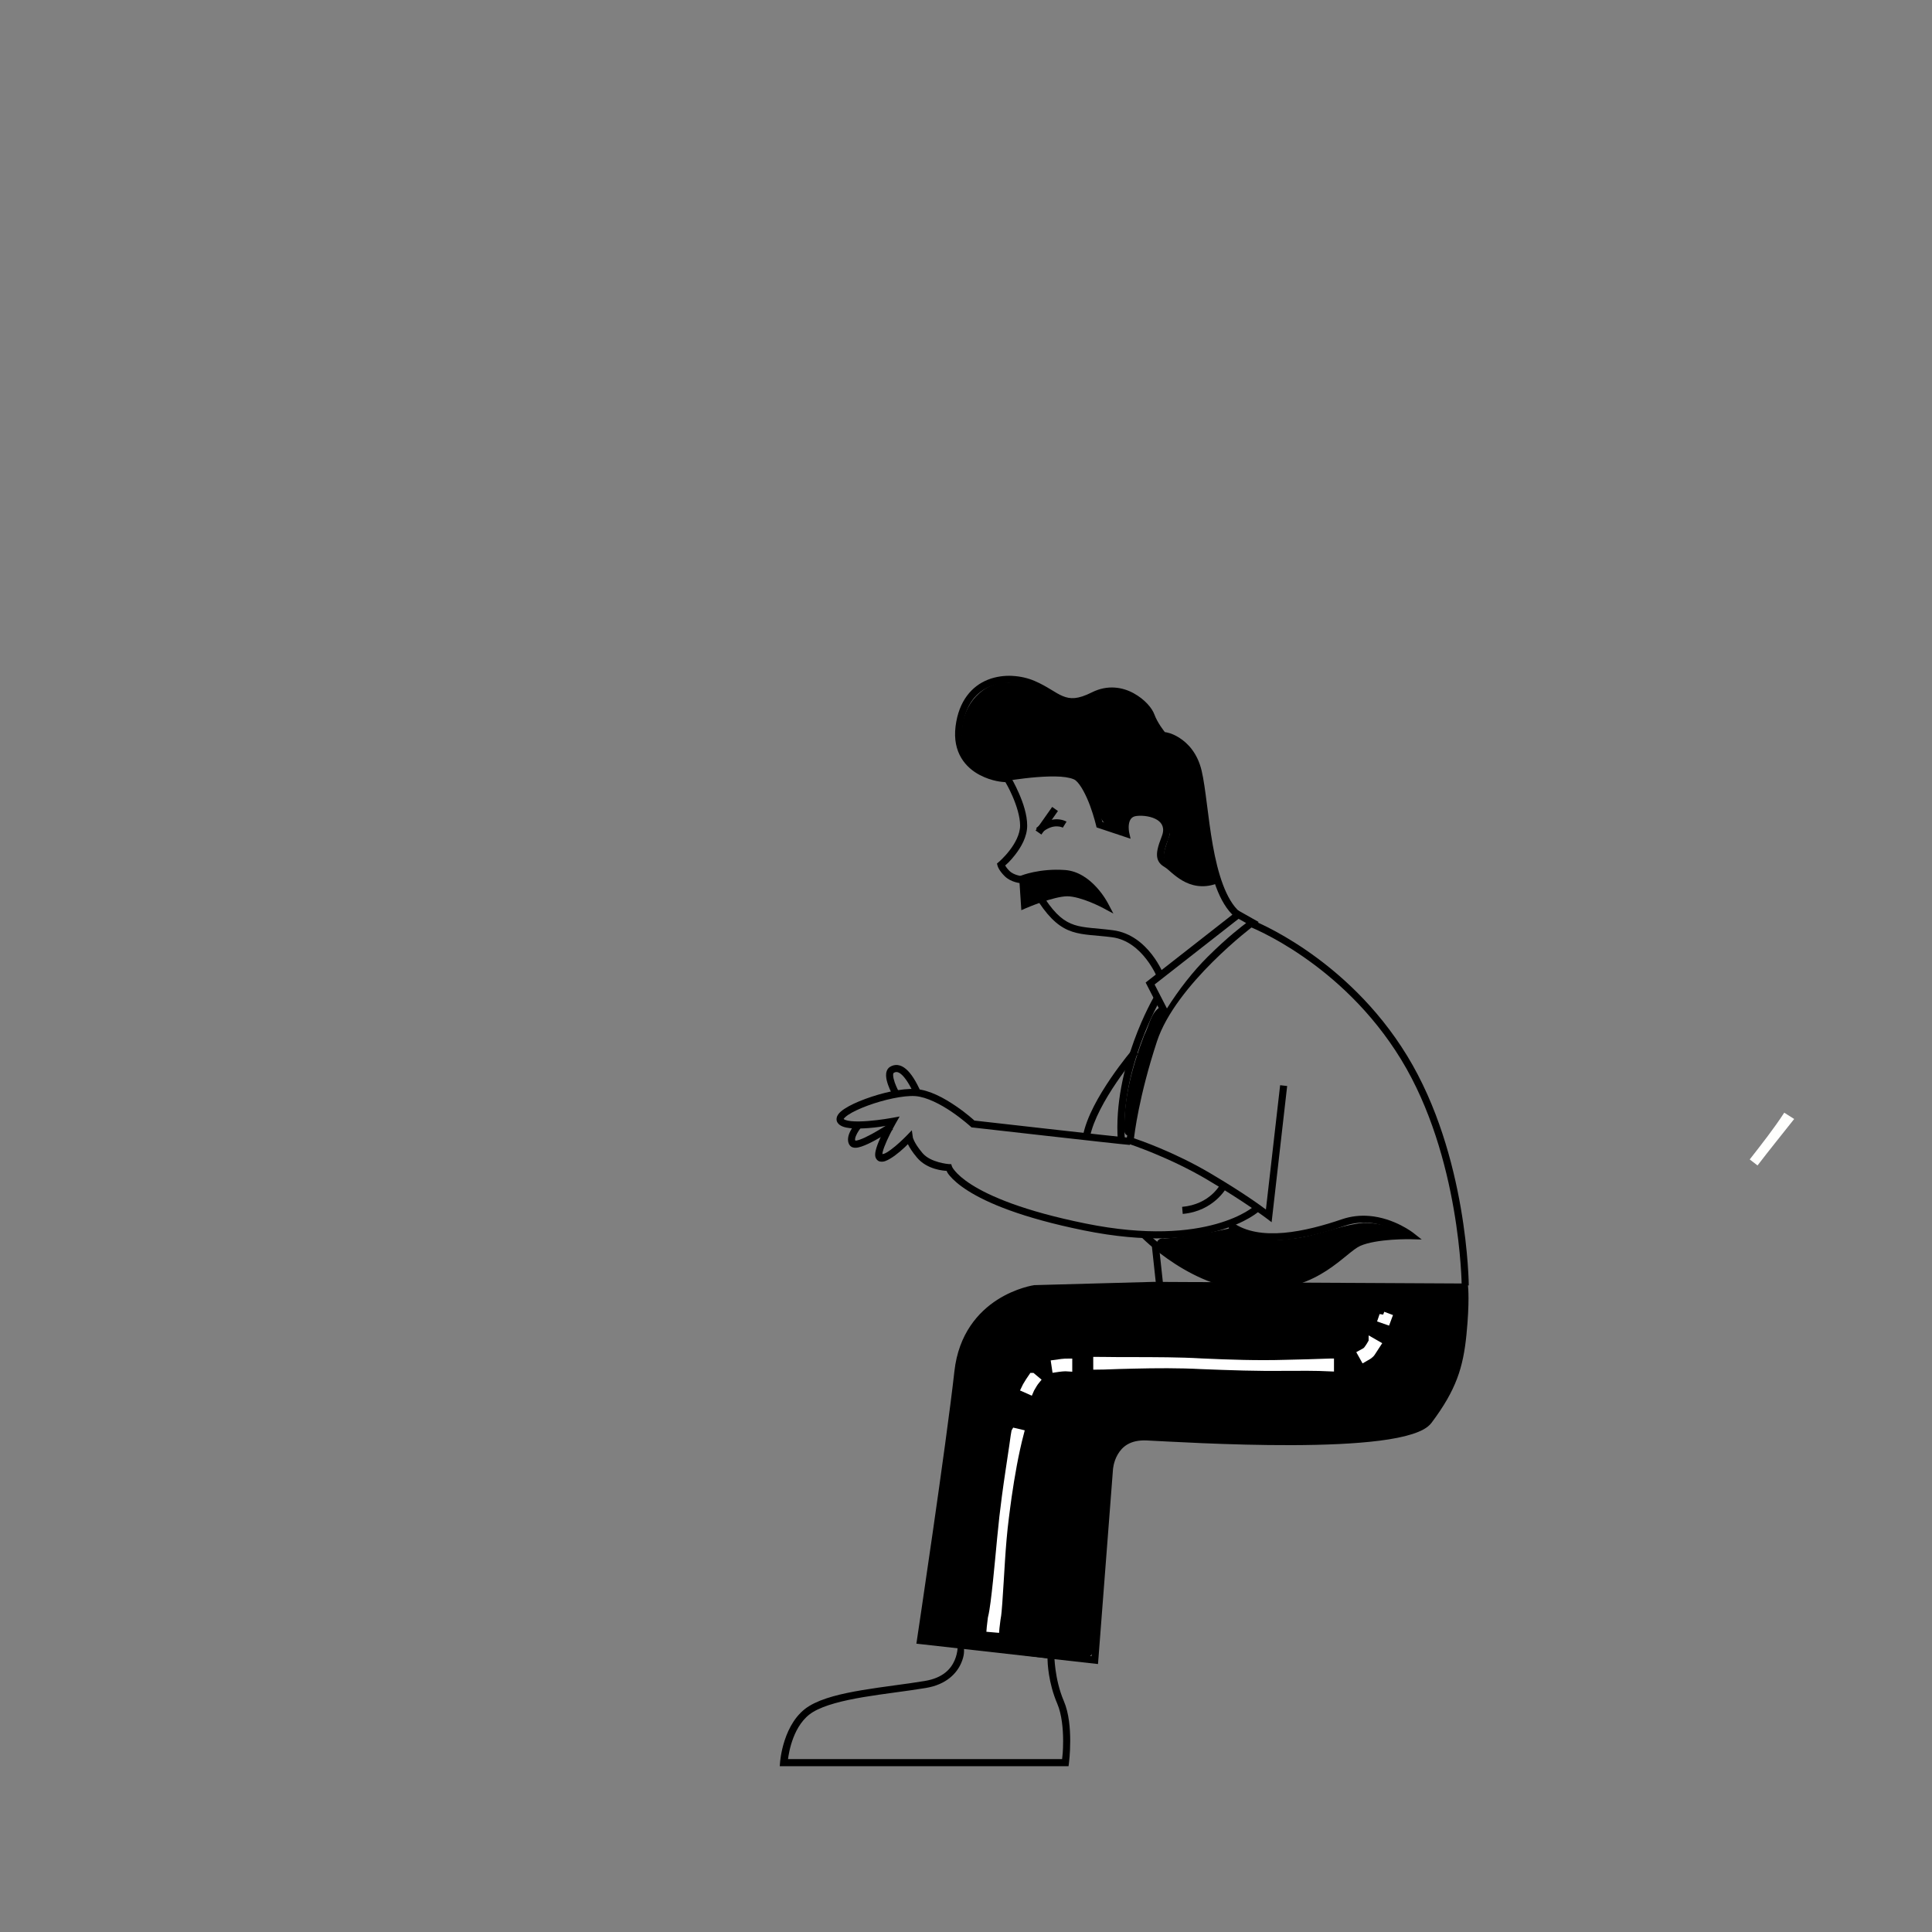 <svg width="600" height="600" version="1.1" viewBox="0 0 158.75 158.75" xmlns="http://www.w3.org/2000/svg">
 <rect x="0" y="0" width="158.75" height="158.75" fill="#808080" stroke="none"/>
 <path d="m94.771 105.33-9.793 0.268-0.018 0.004s-1.466 0.209-3.01 1.197c-1.544 0.989-3.185 2.785-3.529 5.885-0.667 6.004-3.078 22.076-3.078 22.076l-0.045 0.299 0.301 0.033 14.623 1.641 1.228-15.967v-0.004s0.033-0.639 0.395-1.256 1.001-1.207 2.381-1.145c1.46 0.066 6.76 0.402 11.943 0.385 2.592-0.008 5.156-0.105 7.213-0.369 1.028-0.132 1.93-0.305 2.652-0.537 0.723-0.232 1.278-0.51 1.596-0.934 2.029-2.706 2.597-4.537 2.867-7.24 0.27-2.695 0.133-3.943 0.133-3.943l-0.027-0.258-25.832-0.135zm0.006 0.582 25.266 0.133c0.014 0.148 0.123 1.083-0.125 3.562-0.265 2.651-0.767 4.301-2.754 6.949-0.185 0.246-0.638 0.516-1.307 0.73-0.669 0.214-1.542 0.384-2.549 0.514-2.014 0.259-4.562 0.355-7.141 0.363-5.157 0.017-10.431-0.317-11.916-0.385-1.565-0.071-2.466 0.677-2.908 1.432s-0.475 1.523-0.475 1.523l-1.18 15.354-13.729-1.541c0.064-0.424 2.377-15.837 3.039-21.799 0.325-2.924 1.829-4.54 3.264-5.459 1.434-0.918 2.775-1.109 2.777-1.109l9.736-0.268z" style="color-rendering:auto;color:#000000;dominant-baseline:auto;font-feature-settings:normal;font-variant-alternates:normal;font-variant-caps:normal;font-variant-east-asian:normal;font-variant-ligatures:normal;font-variant-numeric:normal;font-variant-position:normal;font-variation-settings:normal;image-rendering:auto;inline-size:0;isolation:auto;mix-blend-mode:normal;shape-margin:0;shape-padding:0;shape-rendering:auto;solid-color:#000000;stop-color:#000000;text-decoration-color:#000000;text-decoration-line:none;text-decoration-style:solid;text-indent:0;text-orientation:mixed;text-transform:none;white-space:normal"/>
 <path d="m78.654 134.73 0.035 0.361s0.057 0.633-0.246 1.33c-0.303 0.697-0.933 1.449-2.457 1.703-1.594 0.266-3.437 0.465-5.139 0.752-1.702 0.286-3.262 0.65-4.334 1.293-2.194 1.316-2.416 4.643-2.416 4.643l-0.025 0.314h23.729l0.033-0.252s0.104-0.789 0.104-1.812-0.094-2.287-0.525-3.293c-0.774-1.805-0.779-3.768-0.779-3.768v-0.256l-7.979-1.016zm0.551 0.656 6.865 0.875c0.007 0.357 0.059 1.992 0.807 3.736 0.372 0.868 0.479 2.08 0.479 3.064 0 0.841-0.063 1.304-0.084 1.482h-22.521c0.063-0.486 0.412-2.884 2.062-3.875 0.936-0.562 2.455-0.936 4.133-1.219 1.678-0.282 3.518-0.482 5.137-0.752 1.689-0.282 2.53-1.203 2.897-2.045 0.287-0.66 0.233-1.031 0.227-1.268z" style="color-rendering:auto;color:#000000;dominant-baseline:auto;font-feature-settings:normal;font-variant-alternates:normal;font-variant-caps:normal;font-variant-east-asian:normal;font-variant-ligatures:normal;font-variant-numeric:normal;font-variant-position:normal;font-variation-settings:normal;image-rendering:auto;inline-size:0;isolation:auto;mix-blend-mode:normal;shape-margin:0;shape-padding:0;shape-rendering:auto;solid-color:#000000;stop-color:#000000;text-decoration-color:#000000;text-decoration-line:none;text-decoration-style:solid;text-indent:0;text-orientation:mixed;text-transform:none;white-space:normal"/>
 <path d="m102.86 75.594-0.209 0.543s7.582 2.907 12.477 10.922c4.889 8.007 4.977 18.566 4.977 18.566l0.582-0.004s-0.057-10.667-5.062-18.865c-5.001-8.19-12.764-11.162-12.764-11.162z" style="color-rendering:auto;color:#000000;dominant-baseline:auto;font-feature-settings:normal;font-variant-alternates:normal;font-variant-caps:normal;font-variant-east-asian:normal;font-variant-ligatures:normal;font-variant-numeric:normal;font-variant-position:normal;font-variation-settings:normal;image-rendering:auto;inline-size:0;isolation:auto;mix-blend-mode:normal;shape-margin:0;shape-padding:0;shape-rendering:auto;solid-color:#000000;stop-color:#000000;text-decoration-color:#000000;text-decoration-line:none;text-decoration-style:solid;text-indent:0;text-orientation:mixed;text-transform:none;white-space:normal"/>
 <path d="m101.72 74.799-7.584 5.934 1.412 2.752c-0.358 0.635-0.819 1.247-1.033 1.898-1.586 4.831-1.949 8.307-1.949 8.307l-0.025 0.234 0.225 0.072s3.274 1.07 6.394 2.914c3.143 1.857 4.92 3.209 4.92 3.209l0.408 0.309 1.277-11.193-0.578-0.064-1.168 10.215c-0.273-0.204-1.659-1.259-4.562-2.975-3.008-1.778-5.932-2.764-6.277-2.879 0.034-0.304 0.394-3.416 1.889-7.967 0.761-2.317 2.759-4.721 4.572-6.525 1.813-1.804 3.428-3.012 3.428-3.012l0.357-0.268-1.705-0.961zm0.053 0.697 0.621 0.35c-0.267 0.203-1.494 1.116-3.166 2.779-1.203 1.197-2.362 2.683-3.342 4.238l-1.014-1.969 6.9-5.398z" style="color-rendering:auto;color:#000000;dominant-baseline:auto;font-feature-settings:normal;font-variant-alternates:normal;font-variant-caps:normal;font-variant-east-asian:normal;font-variant-ligatures:normal;font-variant-numeric:normal;font-variant-position:normal;font-variation-settings:normal;image-rendering:auto;inline-size:0;isolation:auto;mix-blend-mode:normal;shape-margin:0;shape-padding:0;shape-rendering:auto;solid-color:#000000;stop-color:#000000;text-decoration-color:#000000;text-decoration-line:none;text-decoration-style:solid;text-indent:0;text-orientation:mixed;text-transform:none;white-space:normal"/>
 <path d="m94.832 81.885s-3.42 5.781-2.981 11.855l0.58-0.041c-0.421-5.829 2.902-11.52 2.902-11.52l-0.502-0.295z" style="color-rendering:auto;color:#000000;dominant-baseline:auto;font-feature-settings:normal;font-variant-alternates:normal;font-variant-caps:normal;font-variant-east-asian:normal;font-variant-ligatures:normal;font-variant-numeric:normal;font-variant-position:normal;font-variation-settings:normal;image-rendering:auto;inline-size:0;isolation:auto;mix-blend-mode:normal;shape-margin:0;shape-padding:0;shape-rendering:auto;solid-color:#000000;stop-color:#000000;text-decoration-color:#000000;text-decoration-line:none;text-decoration-style:solid;text-indent:0;text-orientation:mixed;text-transform:none;white-space:normal"/>
 <path d="m75.24 89.486c-1.131-0.078-2.783 0.311-4.146 0.814-0.682 0.252-1.284 0.531-1.713 0.816-0.214 0.143-0.386 0.284-0.508 0.453-0.122 0.17-0.191 0.427-0.076 0.639 0.102 0.187 0.277 0.293 0.461 0.363 0.184 0.07 0.392 0.107 0.619 0.131 0.455 0.047 0.991 0.029 1.512-0.012 0.751-0.059 1.115-0.132 1.457-0.189-0.15 0.272-0.276 0.477-0.5 0.973-0.17 0.376-0.322 0.757-0.395 1.086-0.036 0.164-0.056 0.315-0.027 0.475s0.171 0.359 0.365 0.402c0.313 0.07 0.575-0.068 0.852-0.23 0.276-0.162 0.561-0.38 0.824-0.602 0.346-0.292 0.465-0.423 0.635-0.592 0.129 0.266 0.353 0.637 0.756 1.113 0.835 0.986 2.191 1.071 2.424 1.082 0.044 0.093 0.062 0.169 0.248 0.391 0.27 0.321 0.731 0.755 1.51 1.248 1.557 0.986 4.385 2.211 9.535 3.256 5.166 1.048 8.747 0.671 11.045 0.021 2.298-0.65 3.338-1.598 3.338-1.598l-0.396-0.428s-0.898 0.844-3.1 1.467c-2.202 0.623-5.683 0.999-10.771-0.033-5.104-1.035-7.868-2.246-9.34-3.178-0.736-0.466-1.149-0.862-1.375-1.131s-0.252-0.373-0.252-0.373l-0.062-0.191-0.201-0.008s-1.486-0.111-2.156-0.902c-0.381-0.45-0.581-0.787-0.686-1.004-0.105-0.217-0.109-0.283-0.109-0.283l-0.084-0.59-0.414 0.43s-0.422 0.439-0.918 0.857c-0.248 0.209-0.516 0.411-0.744 0.545-0.179 0.105-0.276 0.117-0.34 0.129 0.002-0.045-0.003-0.073 0.014-0.148 0.055-0.249 0.196-0.612 0.357-0.971 0.324-0.717 0.73-1.428 0.73-1.428l0.314-0.545-0.619 0.113s-0.958 0.177-1.961 0.256c-0.501 0.04-1.012 0.054-1.404 0.014-0.196-0.02-0.362-0.056-0.473-0.098s-0.151-0.086-0.156-0.096c0.008 0.014-0.014 0.05 0.037-0.021 0.051-0.071 0.176-0.188 0.357-0.309 0.362-0.241 0.94-0.513 1.594-0.754 1.308-0.483 2.953-0.847 3.902-0.781 0.935 0.065 2.1 0.68 3.004 1.295 0.904 0.615 1.553 1.211 1.553 1.211l0.068 0.064 0.096 0.01s2.993 0.34 6.104 0.689c3.111 0.35 6.303 0.707 6.814 0.746l0.043-0.58c-0.421-0.032-3.683-0.395-6.793-0.744-3.069-0.345-5.946-0.671-6.023-0.68-0.065-0.059-0.642-0.592-1.535-1.199-0.942-0.64-2.145-1.314-3.289-1.393z" style="color-rendering:auto;color:#000000;dominant-baseline:auto;font-feature-settings:normal;font-variant-alternates:normal;font-variant-caps:normal;font-variant-east-asian:normal;font-variant-ligatures:normal;font-variant-numeric:normal;font-variant-position:normal;font-variation-settings:normal;image-rendering:auto;inline-size:0;isolation:auto;mix-blend-mode:normal;shape-margin:0;shape-padding:0;shape-rendering:auto;solid-color:#000000;stop-color:#000000;text-decoration-color:#000000;text-decoration-line:none;text-decoration-style:solid;text-indent:0;text-orientation:mixed;text-transform:none;white-space:normal"/>
 <path d="m93.068 86.217s-0.871 1.015-1.812 2.4-1.965 3.135-2.268 4.688l0.572 0.113c0.271-1.387 1.255-3.115 2.178-4.473 0.922-1.357 1.772-2.35 1.772-2.35l-0.441-0.379z" style="color-rendering:auto;color:#000000;dominant-baseline:auto;font-feature-settings:normal;font-variant-alternates:normal;font-variant-caps:normal;font-variant-east-asian:normal;font-variant-ligatures:normal;font-variant-numeric:normal;font-variant-position:normal;font-variation-settings:normal;image-rendering:auto;inline-size:0;isolation:auto;mix-blend-mode:normal;shape-margin:0;shape-padding:0;shape-rendering:auto;solid-color:#000000;stop-color:#000000;text-decoration-color:#000000;text-decoration-line:none;text-decoration-style:solid;text-indent:0;text-orientation:mixed;text-transform:none;white-space:normal"/>
 <path d="m73.777 87.514c-0.231-0.029-0.46 0.032-0.648 0.15-0.258 0.162-0.331 0.466-0.322 0.723 0.008 0.257 0.08 0.516 0.166 0.76 0.172 0.488 0.416 0.916 0.416 0.916l0.506-0.287s-0.223-0.396-0.373-0.822c-0.075-0.213-0.128-0.433-0.133-0.586-0.005-0.153 0.02-0.191 0.049-0.209 0.098-0.061 0.176-0.08 0.268-0.068s0.209 0.061 0.357 0.188c0.297 0.253 0.684 0.812 1.105 1.76l0.533-0.236c-0.439-0.988-0.842-1.61-1.262-1.967-0.21-0.178-0.431-0.291-0.662-0.32z" style="color-rendering:auto;color:#000000;dominant-baseline:auto;font-feature-settings:normal;font-variant-alternates:normal;font-variant-caps:normal;font-variant-east-asian:normal;font-variant-ligatures:normal;font-variant-numeric:normal;font-variant-position:normal;font-variation-settings:normal;image-rendering:auto;inline-size:0;isolation:auto;mix-blend-mode:normal;shape-margin:0;shape-padding:0;shape-rendering:auto;solid-color:#000000;stop-color:#000000;text-decoration-color:#000000;text-decoration-line:none;text-decoration-style:solid;text-indent:0;text-orientation:mixed;text-transform:none;white-space:normal"/>
 <path d="m70.338 92.24s-0.232 0.268-0.42 0.615c-0.094 0.173-0.182 0.368-0.221 0.58-0.039 0.212-0.025 0.46 0.123 0.668 0.122 0.17 0.323 0.211 0.482 0.207s0.319-0.044 0.49-0.102c0.343-0.114 0.736-0.306 1.115-0.512 0.759-0.412 1.465-0.883 1.465-0.883l-0.322-0.484s-0.691 0.46-1.42 0.855c-0.364 0.197-0.74 0.379-1.022 0.473-0.14 0.047-0.258 0.07-0.32 0.072-0.021-0.043-0.038-0.09-0.02-0.189 0.022-0.117 0.084-0.268 0.16-0.408 0.152-0.281 0.35-0.514 0.35-0.514l-0.441-0.379z" style="color-rendering:auto;color:#000000;dominant-baseline:auto;font-feature-settings:normal;font-variant-alternates:normal;font-variant-caps:normal;font-variant-east-asian:normal;font-variant-ligatures:normal;font-variant-numeric:normal;font-variant-position:normal;font-variation-settings:normal;image-rendering:auto;inline-size:0;isolation:auto;mix-blend-mode:normal;shape-margin:0;shape-padding:0;shape-rendering:auto;solid-color:#000000;stop-color:#000000;text-decoration-color:#000000;text-decoration-line:none;text-decoration-style:solid;text-indent:0;text-orientation:mixed;text-transform:none;white-space:normal"/>
 <path d="m112.49 99.912c-0.696-0.055-1.45 0.008-2.227 0.273-1.458 0.498-3.161 0.973-4.771 1.113-1.61 0.14-3.112-0.059-4.213-0.859l-0.344 0.471c1.266 0.92 2.919 1.115 4.607 0.969 1.688-0.147 3.427-0.637 4.908-1.143 1.993-0.68 3.51 0.019 4.408 0.539-0.242 0.007-0.241-0.005-0.543 0.016-0.911 0.064-2 0.199-2.787 0.553-0.826 0.372-1.598 1.264-2.828 2.066s-2.885 1.529-5.375 1.564c-4.919 0.069-9.18-4.285-9.18-4.285l-0.418 0.406s4.343 4.535 9.605 4.461c2.601-0.037 4.388-0.814 5.686-1.66 1.297-0.846 2.14-1.748 2.748-2.022 0.647-0.291 1.708-0.442 2.59-0.504 0.882-0.062 1.586-0.045 1.586-0.045l0.879 0.023-0.691-0.543s-1.554-1.228-3.641-1.395z" style="color-rendering:auto;color:#000000;dominant-baseline:auto;font-feature-settings:normal;font-variant-alternates:normal;font-variant-caps:normal;font-variant-east-asian:normal;font-variant-ligatures:normal;font-variant-numeric:normal;font-variant-position:normal;font-variation-settings:normal;image-rendering:auto;inline-size:0;isolation:auto;mix-blend-mode:normal;shape-margin:0;shape-padding:0;shape-rendering:auto;solid-color:#000000;stop-color:#000000;text-decoration-color:#000000;text-decoration-line:none;text-decoration-style:solid;text-indent:0;text-orientation:mixed;text-transform:none;white-space:normal"/>
 <path d="m95.229 102.37-0.578 0.062 0.357 3.299 0.578-0.062-0.357-3.299z" style="color-rendering:auto;color:#000000;dominant-baseline:auto;font-feature-settings:normal;font-variant-alternates:normal;font-variant-caps:normal;font-variant-east-asian:normal;font-variant-ligatures:normal;font-variant-numeric:normal;font-variant-position:normal;font-variation-settings:normal;image-rendering:auto;inline-size:0;isolation:auto;mix-blend-mode:normal;shape-margin:0;shape-padding:0;shape-rendering:auto;solid-color:#000000;stop-color:#000000;text-decoration-color:#000000;text-decoration-line:none;text-decoration-style:solid;text-indent:0;text-orientation:mixed;text-transform:none;white-space:normal"/>
 <path d="m85.859 73.84-0.484 0.322c0.952 1.428 1.79 2.085 2.732 2.393 0.943 0.308 1.937 0.282 3.279 0.459 2.517 0.331 3.711 3.33 3.711 3.33l0.543-0.209s-1.245-3.311-4.178-3.697c-1.383-0.182-2.36-0.172-3.174-0.438-0.814-0.266-1.518-0.792-2.43-2.16z" style="color-rendering:auto;color:#000000;dominant-baseline:auto;font-feature-settings:normal;font-variant-alternates:normal;font-variant-caps:normal;font-variant-east-asian:normal;font-variant-ligatures:normal;font-variant-numeric:normal;font-variant-position:normal;font-variation-settings:normal;image-rendering:auto;inline-size:0;isolation:auto;mix-blend-mode:normal;shape-margin:0;shape-padding:0;shape-rendering:auto;solid-color:#000000;stop-color:#000000;text-decoration-color:#000000;text-decoration-line:none;text-decoration-style:solid;text-indent:0;text-orientation:mixed;text-transform:none;white-space:normal"/>
 <path d="m83.184 55.535c-0.662-0.032-1.352 0.057-2.002 0.312-1.3 0.51-2.405 1.722-2.666 3.848-0.264 2.149 0.838 3.376 1.973 3.977 1.04 0.551 1.952 0.587 2.125 0.598 0.039 0.065 0.293 0.486 0.586 1.162 0.315 0.726 0.621 1.654 0.621 2.402 0 0.715-0.425 1.478-0.871 2.053s-0.891 0.951-0.891 0.951l-0.139 0.117 0.045 0.176s0.034 0.123 0.119 0.271c0.085 0.149 0.227 0.35 0.459 0.582 0.533 0.533 1.324 0.584 1.324 0.584l0.059-0.578s-0.643-0.091-0.971-0.418c-0.197-0.197-0.305-0.355-0.363-0.457 0.121-0.107 0.409-0.346 0.816-0.871 0.486-0.626 0.994-1.476 0.994-2.41 0-0.901-0.339-1.873-0.67-2.635-0.33-0.762-0.662-1.316-0.662-1.316l-0.08-0.133-0.156-0.008s-1.076-0.055-2.074-0.584c-0.998-0.529-1.904-1.452-1.666-3.391 0.241-1.961 1.18-2.937 2.301-3.377s2.455-0.307 3.391 0.094c0.964 0.413 1.573 0.944 2.318 1.248 0.745 0.304 1.612 0.309 2.875-0.322 1.131-0.566 2.119-0.366 2.9 0.066 0.781 0.432 1.331 1.155 1.428 1.422 0.313 0.862 0.98 1.662 0.98 1.662l0.074 0.09 0.115 0.016s0.507 0.062 1.109 0.441c0.602 0.38 1.279 1.058 1.584 2.348 0.311 1.311 0.494 3.728 0.91 6.078s1.04 4.661 2.41 5.836l0.379-0.441c-1.139-0.977-1.808-3.185-2.217-5.496-0.409-2.311-0.581-4.698-0.916-6.111-0.34-1.435-1.133-2.26-1.84-2.705-0.619-0.39-1.051-0.442-1.182-0.463-0.031-0.039-0.608-0.756-0.861-1.453-0.19-0.522-0.787-1.232-1.691-1.732-0.904-0.5-2.139-0.732-3.445-0.078-1.175 0.588-1.777 0.557-2.394 0.305-0.617-0.252-1.264-0.797-2.309-1.244-0.536-0.23-1.168-0.382-1.83-0.414z" style="color-rendering:auto;color:#000000;dominant-baseline:auto;font-feature-settings:normal;font-variant-alternates:normal;font-variant-caps:normal;font-variant-east-asian:normal;font-variant-ligatures:normal;font-variant-numeric:normal;font-variant-position:normal;font-variation-settings:normal;image-rendering:auto;inline-size:0;isolation:auto;mix-blend-mode:normal;shape-margin:0;shape-padding:0;shape-rendering:auto;solid-color:#000000;stop-color:#000000;text-decoration-color:#000000;text-decoration-line:none;text-decoration-style:solid;text-indent:0;text-orientation:mixed;text-transform:none;white-space:normal"/>
 <path d="m87.193 63.236c-0.632-0.042-1.354-0.013-2.039 0.041-1.37 0.109-2.6 0.326-2.6 0.326l0.102 0.572s1.208-0.212 2.545-0.318c0.668-0.053 1.368-0.078 1.953-0.039 0.585 0.039 1.054 0.166 1.221 0.299 0.433 0.346 0.902 1.288 1.209 2.131 0.307 0.843 0.482 1.582 0.482 1.582l0.037 0.156 2.795 0.932-0.113-0.504s-0.076-0.353-0.023-0.697c0.026-0.172 0.083-0.332 0.176-0.445 0.093-0.113 0.215-0.196 0.457-0.225 0.548-0.065 1.257 0.046 1.693 0.324 0.218 0.139 0.366 0.309 0.438 0.52s0.074 0.477-0.068 0.842c-0.33 0.842-0.449 1.344-0.363 1.76 0.043 0.208 0.149 0.383 0.277 0.51s0.273 0.214 0.418 0.305c0.195 0.122 0.694 0.659 1.379 1.055s1.621 0.652 2.742 0.266l-0.189-0.551c-0.958 0.33-1.673 0.121-2.262-0.219-0.588-0.34-0.983-0.807-1.361-1.043-0.142-0.088-0.25-0.161-0.316-0.227-0.066-0.066-0.099-0.116-0.119-0.213-0.04-0.194 0.02-0.625 0.336-1.432 0.18-0.46 0.199-0.883 0.078-1.24s-0.374-0.63-0.676-0.822c-0.603-0.385-1.402-0.491-2.072-0.412-0.368 0.043-0.657 0.21-0.84 0.434-0.183 0.223-0.266 0.486-0.303 0.727-0.035 0.233-1.53e-4 0.276 0.016 0.443l-1.617-0.539c-0.032-0.13-0.164-0.692-0.453-1.484-0.32-0.878-0.75-1.873-1.393-2.387-0.371-0.297-0.913-0.384-1.545-0.426z" style="color-rendering:auto;color:#000000;dominant-baseline:auto;font-feature-settings:normal;font-variant-alternates:normal;font-variant-caps:normal;font-variant-east-asian:normal;font-variant-ligatures:normal;font-variant-numeric:normal;font-variant-position:normal;font-variation-settings:normal;image-rendering:auto;inline-size:0;isolation:auto;mix-blend-mode:normal;shape-margin:0;shape-padding:0;shape-rendering:auto;solid-color:#000000;stop-color:#000000;text-decoration-color:#000000;text-decoration-line:none;text-decoration-style:solid;text-indent:0;text-orientation:mixed;text-transform:none;white-space:normal"/>
 <path d="m86.455 66.305-1.363 1.935 0.477 0.334 1.361-1.935-0.475-0.334z" style="color-rendering:auto;color:#000000;dominant-baseline:auto;font-feature-settings:normal;font-variant-alternates:normal;font-variant-caps:normal;font-variant-east-asian:normal;font-variant-ligatures:normal;font-variant-numeric:normal;font-variant-position:normal;font-variation-settings:normal;image-rendering:auto;inline-size:0;isolation:auto;mix-blend-mode:normal;shape-margin:0;shape-padding:0;shape-rendering:auto;solid-color:#000000;stop-color:#000000;text-decoration-color:#000000;text-decoration-line:none;text-decoration-style:solid;text-indent:0;text-orientation:mixed;text-transform:none;white-space:normal"/>
 <path d="m86.869 67.318c-0.455-0.011-1.076 0.149-1.732 0.729l0.387 0.436c0.563-0.496 1.016-0.589 1.332-0.582 0.316 0.007 0.473 0.109 0.473 0.109l0.307-0.496s-0.311-0.185-0.766-0.195z" style="color-rendering:auto;color:#000000;dominant-baseline:auto;font-feature-settings:normal;font-variant-alternates:normal;font-variant-caps:normal;font-variant-east-asian:normal;font-variant-ligatures:normal;font-variant-numeric:normal;font-variant-position:normal;font-variation-settings:normal;image-rendering:auto;inline-size:0;isolation:auto;mix-blend-mode:normal;shape-margin:0;shape-padding:0;shape-rendering:auto;solid-color:#000000;stop-color:#000000;text-decoration-color:#000000;text-decoration-line:none;text-decoration-style:solid;text-indent:0;text-orientation:mixed;text-transform:none;white-space:normal"/>
 <path d="m87.502 71.488c-2.073-0.148-3.57 0.449-3.57 0.449l-0.197 0.078 0.016 0.211 0.17 2.564 0.379-0.166s0.565-0.245 1.279-0.492c0.714-0.247 1.589-0.486 2.119-0.486 0.53 0 1.286 0.236 1.889 0.48 0.603 0.245 1.057 0.488 1.057 0.488l0.842 0.455-0.447-0.848s-1.302-2.575-3.535-2.734z" style="color-rendering:auto;color:#000000;dominant-baseline:auto;font-feature-settings:normal;font-variant-alternates:normal;font-variant-caps:normal;font-variant-east-asian:normal;font-variant-ligatures:normal;font-variant-numeric:normal;font-variant-position:normal;font-variation-settings:normal;image-rendering:auto;inline-size:0;isolation:auto;mix-blend-mode:normal;shape-margin:0;shape-padding:0;shape-rendering:auto;solid-color:#000000;stop-color:#000000;text-decoration-color:#000000;text-decoration-line:none;text-decoration-style:solid;text-indent:0;text-orientation:mixed;text-transform:none;white-space:normal"/>
 <path d="m100.27 97.314s-0.833 1.648-3.137 1.852l0.051 0.58c2.573-0.227 3.603-2.164 3.603-2.164l-0.518-0.268z" style="color-rendering:auto;color:#000000;dominant-baseline:auto;font-feature-settings:normal;font-variant-alternates:normal;font-variant-caps:normal;font-variant-east-asian:normal;font-variant-ligatures:normal;font-variant-numeric:normal;font-variant-position:normal;font-variation-settings:normal;image-rendering:auto;inline-size:0;isolation:auto;mix-blend-mode:normal;shape-margin:0;shape-padding:0;shape-rendering:auto;solid-color:#000000;stop-color:#000000;text-decoration-color:#000000;text-decoration-line:none;text-decoration-style:solid;text-indent:0;text-orientation:mixed;text-transform:none;white-space:normal"/>
 <path d="m107.64 105.72c-7.605 0.054-15.217-9e-3 -22.816 0.27-2.859 0.664-5.451 2.974-5.834 5.981-1.125 7.476-2.048 14.986-3.221 22.458 0.322 0.634 1.367 0.243 1.997 0.427 3.911 0.351 7.804 0.938 11.704 1.314 0.642-0.446 0.366-1.46 0.55-2.132 0.454-4.67 0.605-9.377 1.222-14.018 0.212-1.247 1.446-2.191 2.709-1.951 6.521-0.079 13.074 0.539 19.579-0.159 1.597-0.232 3.524-0.505 4.337-2.11 1.973-2.684 2.474-6.096 2.343-9.347 0.085-1.025-1.357-0.437-1.976-0.632-3.53-0.132-7.064-0.092-10.596-0.1z"/>
 <path transform="scale(.265)" d="m422.66 379.18c-7.832 0.812-15.152 4.452-22.992 4.992-6.108 0.853-12.628-0.023-17.984-3.353-6.777 1.471-13.691 2.7-20.649 3.216-1.58-0.421-3.331 1.406-1.574 2.469 9.075 7.247 20.18 13.371 32.175 12.434 9.954 0.52 19.029-4.629 26.404-10.85 4.305-4.018 10.526-3.781 15.772-4.98 0.233-2.452-3.587-2.669-5.431-3.352-1.879-0.399-3.8-0.603-5.721-0.578z"/>
 <path transform="scale(.265)" d="m359.44 312.45c-2.673 1.854-3.17 5.755-4.651 8.532-3.632 9.554-6.525 19.775-6.118 30.066 0.731 2.198 2.964 0.175 2.664-1.402 1.748-11.277 4.67-22.654 9.633-33.088 0.611-1.44 0.769-4.246-1.527-4.109z"/>
 <path transform="scale(.265)" d="m312.84 211.63c-8.052-0.483-14.395 7.128-14.559 14.789-0.892 5.818 2.629 11.661 8.199 13.584 6.268 2.439 12.952-0.583 19.403-0.301 4.121-0.254 9.457 0.044 11.45 4.456 2.647 3.627 2.4 8.969 5.986 11.911 1.692 0.942 5.296 2.527 5.901-0.393 0.217-4.014 5.138-3.908 7.955-3.307 3.642 0.374 6.982 4.221 4.966 7.849-0.574 2.566-2.791 6.115 0.435 7.789 3.721 2.982 8.497 7.29 13.614 5.191 1.763-2.573-0.566-5.936-0.59-8.792-1.909-9.264-2.215-19.009-5.1-28.078-1.63-4.587-6.483-6.124-10.082-8.683-3.163-2.69-3.42-7.546-7.253-9.699-3.826-3.168-9.42-3.861-13.71-1.36-4.088 1.591-8.928 2.263-12.787-0.499-4.373-2.196-8.682-5.113-13.828-4.454z"/>
 <path d="m146.61 91.426c-0.867 1.334-1.859 2.588-2.837 3.843l0.641 0.495c0.985-1.288 2.006-2.546 3.011-3.818l-0.816-0.519z" style="fill:#fffffd"/>
 <path d="m113.64 108.06c-0.035 0.115-0.078 0.228-0.117 0.342l0.437 0.152c0.039-0.11 0.081-0.219 0.123-0.328l-0.443-0.166z" style="fill:#fff;stroke-width:.582;stroke:#fff"/>
 <path d="m112.75 110.23c-0.122 0.218-0.248 0.435-0.399 0.633-0.082 0.126-0.22 0.199-0.35 0.267-0.113 0.065-0.059 0.035-0.16 0.09l0.23 0.41c0.103-0.059 0.053-0.029 0.15-0.088 0.192-0.103 0.39-0.215 0.508-0.405 0.154-0.218 0.284-0.451 0.432-0.673l-0.411-0.235z" style="fill:#fff;stroke-width:.582;stroke:#fff"/>
 <path d="m109.32 111.92c-1.229 0.049-2.459 0.077-3.688 0.106-2.295 0.069-4.589-0.01-6.881-0.113-1.873-0.11-3.749-0.105-5.623-0.111-0.8 4e-3 -1.599-1e-3 -2.399-0.013-0.203 1e-3 -0.405-7.9e-4 -0.608-3e-3l0.001 0.464c0.204-3e-3 0.408-7e-3 0.612-9e-3 0.799-0.03 1.598-0.058 2.398-0.073 1.869-0.044 3.739-0.059 5.607 0.04 2.298 0.09 4.597 0.173 6.898 0.141 1.228-1e-3 2.457-0.019 3.684 0.043v-0.472z" style="fill:#fff;stroke-width:.582;stroke:#fff"/>
 <path d="m87.815 111.92c-0.387-3e-3 -0.768 0.053-1.15 0.109l0.066 0.442c0.359-0.054 0.72-0.107 1.084-0.076v-0.475z" style="fill:#fff;stroke-width:.582;stroke:#fff"/>
 <path d="m84.813 113.1c-0.182 0.253-0.338 0.523-0.501 0.789-0.08 0.145-0.043 0.073-0.11 0.217l0.428 0.19c0.046-0.11 0.02-0.052 0.08-0.171 0.143-0.248 0.283-0.502 0.467-0.722l-0.364-0.303z" style="fill:#fff;stroke-width:.582;stroke:#fff"/>
 <path d="m83.395 117.64c-0.021 0.122-0.043 0.244-0.062 0.367-0.041 0.273-0.075 0.547-0.115 0.82-0.202 1.379-0.421 2.756-0.603 4.138-0.074 0.559-0.139 1.119-0.208 1.678-0.261 2.341-0.426 4.692-0.724 7.029-0.061 0.435-0.117 0.871-0.223 1.297-0.025 0.245-0.061 0.489-0.087 0.733-0.003 0.038-0.007 0.076-0.01 0.113l0.465 0.04c0.003-0.035 0.006-0.07 0.008-0.105 0.023-0.227 0.054-0.453 0.083-0.68 0.089-0.449 0.109-0.906 0.148-1.361 0.171-2.348 0.243-4.704 0.545-7.041 0.074-0.557 0.14-1.116 0.221-1.672 0.256-1.758 0.562-3.533 1.011-5.253l-0.448-0.105z" style="fill:#fff;stroke-width:.582;stroke:#fff"/>
</svg>
